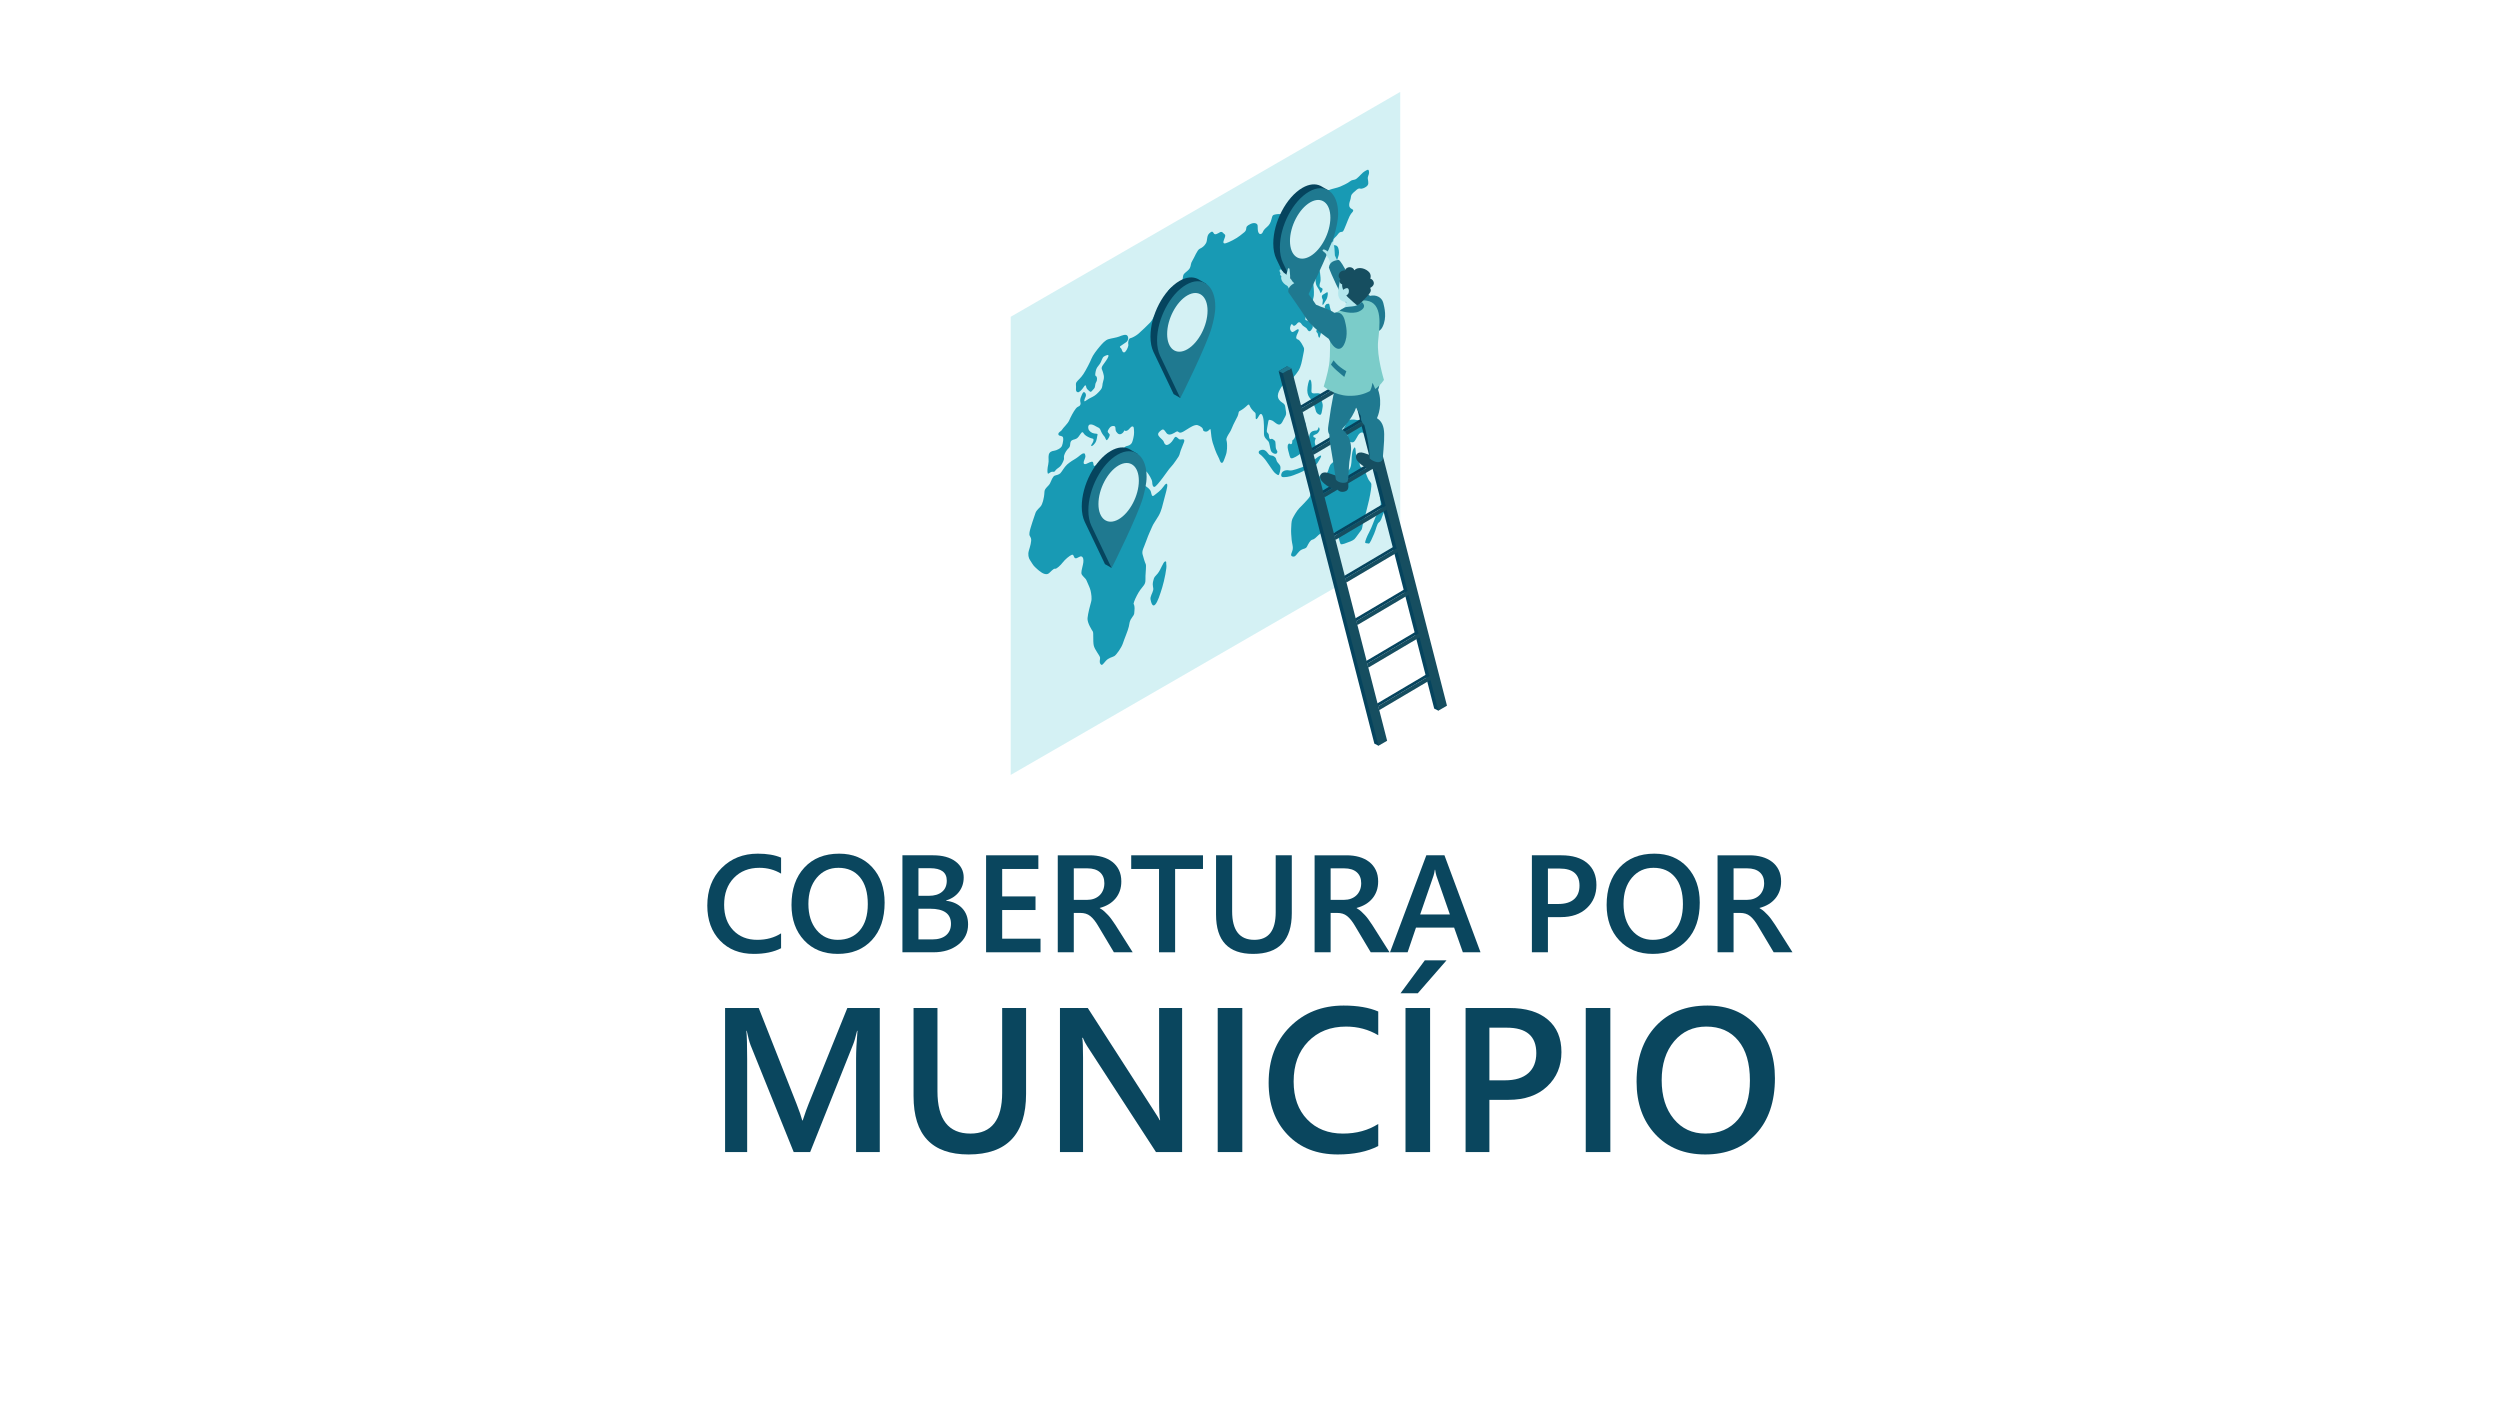 <?xml version="1.0" encoding="UTF-8"?>
<!DOCTYPE svg PUBLIC "-//W3C//DTD SVG 1.1//EN" "http://www.w3.org/Graphics/SVG/1.1/DTD/svg11.dtd">
<!-- Creator: CorelDRAW 2020 (64 Bit) -->
<svg xmlns="http://www.w3.org/2000/svg" xml:space="preserve" width="94.192mm" height="52.917mm" version="1.1" style="shape-rendering:geometricPrecision; text-rendering:geometricPrecision; image-rendering:optimizeQuality; fill-rule:evenodd; clip-rule:evenodd"
viewBox="0 0 9384.03 5271.93"
 xmlns:xlink="http://www.w3.org/1999/xlink"
 xmlns:xodm="http://www.corel.com/coreldraw/odm/2003">
 <defs>
  <style type="text/css">
   <![CDATA[
    .fil1 {fill:none}
    .fil0 {fill:white}
    .fil10 {fill:#CDE3F5;fill-rule:nonzero}
    .fil2 {fill:#BCC0E0;fill-rule:nonzero}
    .fil8 {fill:#4B499B;fill-rule:nonzero}
    .fil5 {fill:#05445E;fill-rule:nonzero}
    .fil12 {fill:#0A465E;fill-rule:nonzero}
    .fil6 {fill:#164E60;fill-rule:nonzero}
    .fil4 {fill:#189AB4;fill-rule:nonzero}
    .fil7 {fill:#1F7990;fill-rule:nonzero}
    .fil11 {fill:#7BCCC9;fill-rule:nonzero}
    .fil9 {fill:#B2E6EC;fill-rule:nonzero}
    .fil3 {fill:#D4F1F4;fill-rule:nonzero}
   ]]>
  </style>
 </defs>
 <g id="Camada_x0020_1">
  <rect class="fil0" x="-0" y="-0" width="9384.03" height="5271.93"/>
  <rect class="fil1" x="-0" y="-0" width="9384.03" height="5271.93"/>
  <rect class="fil1" x="439.33" y="439.32" width="8505.38" height="4393.28"/>
  <rect class="fil1" x="-0.01" y="2911.28" width="9384.03" height="2360.65"/>
  <g id="_2051114112096">
   <polygon class="fil2" points="5590.32,1467.79 5588.5,1468.85 "/>
   <polygon class="fil3" points="3793.73,1189.13 3793.73,2908.82 5255.89,2064.62 5255.89,344.93 "/>
   <path class="fil4" d="M3920.57 1845.13c0.54,-12.42 16.13,-20.88 20.67,-30.69 4.54,-9.78 10.75,-27.14 18.19,-29.24 7.44,-2.09 14.88,-3.62 20.25,-8.38 5.37,-4.76 15.29,-23.72 25.63,-33.01 10.33,-9.27 24.39,-17.92 33.47,-23.17 9.1,-5.26 21.09,-18.24 27.71,-18.76 6.63,-0.51 5.79,1.62 7.43,8.38 1.66,6.77 -4.94,16.65 -6.2,23.98 -1.24,7.34 3.32,9.66 9.93,6.94 6.61,-2.7 20.66,-11.38 24.39,-6.9 3.72,4.46 0.82,17.71 7.85,14.2 7.03,-3.5 14.48,-8.35 19.44,-7.9 4.95,0.44 12.39,-3.86 13.64,-16.14 1.24,-12.3 6.2,-16.83 12,-20.16 5.78,-3.34 19.42,-10.12 34.72,-8.48 15.3,1.65 20.66,-3.65 29.35,-14.18 8.69,-10.54 11.58,-5.58 20.67,-10.85 9.09,-5.25 10.33,-9.8 14.48,-26.54 4.12,-16.71 2.48,-28.43 1.64,-37.32 -0.83,-8.9 -8.68,-7.68 -14.47,0.08 -5.79,7.74 -14.06,13.08 -18.61,9.63 -4.54,-3.44 -1.24,2.93 -10.33,9.82 -9.1,6.91 -16.12,3.25 -22.32,-5.84 -6.21,-9.1 1.24,-21.12 -10.34,-21.6 -11.59,-0.49 -16.13,8.21 -20.25,15.55 -4.13,7.34 1.24,10.3 4.96,14.77 3.71,4.46 -4.13,17.82 -8.69,22.11 -4.54,4.27 -6.21,-9.1 -10.75,-13.64 -4.54,-4.55 -10.33,-13.33 -14.05,-23.31 -3.73,-9.97 -9.1,-9.08 -17.36,-14.22 -8.27,-5.17 -16.96,-8.41 -22.73,-6.72 -5.8,1.69 -7.44,8.16 -5.38,16.34 2.07,8.17 11.99,15.67 21.08,17.02 9.1,1.37 14.88,0.25 12.81,6.4 -2.06,6.16 -1.64,19.14 -8.68,29.28 -7.02,10.11 -14.47,14.41 -14.87,10.23 -0.42,-4.17 7.43,-10.91 8.68,-19.35 1.24,-8.42 -2.9,-6.05 -12,-9.61 -9.09,-3.57 -20.25,-9.78 -23.97,-15.91 -3.73,-6.13 -6.21,-9.65 -14.06,2.59 -7.86,12.26 -12,16.3 -20.67,18.55 -8.69,2.27 -13.65,4.01 -15.71,11.28 -2.07,7.26 0.42,14.66 -6.62,21.46 -7.02,6.81 -13.64,16.15 -16.95,26.87 -3.31,10.74 2.48,9.59 -3.31,22.32 -5.79,12.71 -9.92,18.39 -15.29,22.61 -5.38,4.2 -11.17,7.55 -15.72,14.03 -4.54,6.48 -6.61,1.06 -14.05,3.71 -7.44,2.65 -12,10.24 -13.64,4.57 -1.66,-5.66 -1.25,-18.03 2.06,-32.62 3.31,-14.59 -0.42,-25.67 2.07,-36.46 2.47,-10.81 11.57,-13.86 20.24,-14.99 8.7,-1.17 25.63,-8.76 29.36,-18.61 3.72,-9.87 7.44,-30.76 1.65,-34.58 -5.78,-3.83 -15.3,-1.64 -15.3,-9.35 0,-7.73 10.33,-9.84 13.65,-16.17 3.31,-6.3 21.92,-23.12 26.87,-34.79 4.96,-11.69 16.54,-34.36 25.23,-44.87 8.67,-10.53 12.39,-5.51 16.53,-13.97 4.13,-8.45 -4.13,-11.95 2.07,-28.19 6.2,-16.27 9.1,-21.24 13.64,-18.9 4.55,2.32 7.86,9.78 3.73,18.24 -4.13,8.45 -7.44,19.73 0.41,14.08 7.86,-5.63 18.19,-11.61 27.29,-15.74 9.09,-4.15 20.25,-14.5 29.35,-25.79 9.1,-11.3 4.54,-18.03 9.92,-33.81 5.37,-15.78 0.23,-25.5 -1.74,-33.72 -1.98,-8.23 -8.78,-12.02 0,-24.81 8.77,-12.77 17.86,-23.54 20.76,-32.93 2.89,-9.39 -8.27,-4.59 -16.13,-0.06 -7.85,4.52 -9.1,19.04 -16.54,28.84 -7.43,9.8 -12.39,14.33 -14.87,26.78 -2.48,12.45 -2.48,17.41 1.24,18.57 3.73,1.17 6.21,12.96 0.42,22.37 -5.79,9.4 -1.65,17.49 -8.27,24.62 -6.63,7.11 -10.75,14.48 -15.29,10.48 -4.56,-3.99 -12.4,-8.83 -13.65,-16.93 -1.25,-8.09 -4.12,-8.65 -9.92,0.78 -5.79,9.38 -16.95,20.25 -21.5,19.02 -4.54,-1.23 -8.27,-4.05 -7.03,-14.69 1.26,-10.64 -2.88,-16.51 2.49,-24.03 5.37,-7.52 15.3,-14.35 25.22,-29.45 9.92,-15.1 25.63,-45.66 30.6,-58.44 4.96,-12.8 19.85,-31.94 30.18,-44.21 10.33,-12.25 21.5,-24.98 33.48,-28.49 11.99,-3.5 30.18,-5.73 40.1,-9.8 9.92,-4.08 25.63,-10.39 31,-3.03 5.38,7.38 2.9,18.72 -4.96,24.38 -7.85,5.62 -14.87,9.67 -21.08,14.38 -6.2,4.67 2.9,5.95 4.96,13.89 2.07,7.95 7.44,13.67 13.64,6.77 6.21,-6.87 12.4,-21.48 10.75,-27.15 -1.64,-5.66 0.84,-21.99 7.44,-23.03 6.62,-1.06 21.09,-8.88 29.77,-16.08 8.69,-7.22 37.62,-34.96 45.48,-43.34 7.85,-8.41 12.4,-21.17 17.36,-28.06 4.96,-6.87 21.09,-23.9 29.77,-23.96 8.69,-0.05 22.73,-4.3 22.33,-12.88 -0.42,-8.59 -5.37,-9.03 -4.96,-19.2 0.41,-10.15 -1.23,-29.04 4.97,-37.59 6.2,-8.54 19.01,-13.74 23.56,-13.6 4.54,0.13 24.38,-13.53 27.28,-22.91 2.9,-9.38 0.83,-17.56 6.62,-24.22 5.79,-6.66 17.36,-12.78 21.92,-22.58 4.54,-9.78 1.64,-15.27 9.09,-26.74 7.45,-11.47 17.78,-40.03 27.29,-44.41 9.5,-4.38 17.36,-10.03 23.56,-20.77 6.21,-10.75 2.07,-27.11 11.99,-36.68 9.93,-9.6 13.24,-8.2 17.36,-0.67 4.13,7.54 13.65,1.49 22.74,-3.76 9.1,-5.25 12.4,3.87 17.36,7.06 4.95,3.19 3.3,8.03 -1.26,19.46 -4.54,11.45 -4.13,17.28 6.63,14.38 10.75,-2.91 40.1,-17.65 53.32,-28.59 13.24,-10.93 21.92,-14.85 22.74,-24.69 0.83,-9.86 2.89,-12.14 16.54,-18.93 13.65,-6.78 25.22,-2.43 26.45,5.12 1.25,7.55 -1.24,19.46 4.14,28.48 5.37,9.03 14.06,1.79 15.7,-3.56 1.65,-5.37 6.63,-11.54 15.3,-18.76 8.68,-7.2 14.06,-15.83 17.36,-30.42 3.3,-14.59 5.37,-14.68 13.23,-16.46 7.85,-1.78 22.32,-3.52 27.28,2.98 4.96,6.52 12.82,16.3 20.26,9.26 7.44,-7.05 16.53,-13.95 26.45,-21.88 9.92,-7.94 17.36,-9.47 20.26,-4.54 2.89,4.95 3.3,13.53 16.95,2.9 13.65,-10.62 27.7,-23.72 37.62,-27.24 9.92,-3.52 7.44,-13.67 15.71,-23.4 8.27,-9.73 31,-27.27 40.1,-30.86 9.1,-3.59 30.59,-7.75 39.68,-11.89 9.1,-4.15 25.63,-10.95 36.8,-19.6 11.17,-8.64 14.87,-2.53 25.63,-10.94 10.74,-8.41 21.08,-22.65 30.18,-27.34 9.1,-4.69 13.23,-9.31 15.29,-0.02 2.07,9.29 -2.48,14.68 -4.13,22.77 -1.65,8.13 5.38,21.71 -0.83,30.25 -6.2,8.54 -21.09,14.38 -27.29,12.45 -6.2,-1.93 -10.74,1.25 -18.6,8.53 -7.85,7.29 -8.68,6.67 -13.22,12.61 -4.56,5.92 -2.9,13.23 -6.21,22.31 -3.32,9.08 -6.2,20.12 -1.25,27.18 4.96,7.05 13.23,6.16 12.4,12.13 -0.82,5.99 -6.21,6.34 -13.22,20.31 -7.03,13.98 -20.67,53.84 -25.23,57.56 -4.54,3.73 -10.75,-0.98 -18.19,9.94 -7.44,10.91 -16.95,15.29 -17.78,22.4 -0.82,7.08 -4.54,21.15 0.84,19.8 5.37,-1.33 14.47,0.04 17.77,10.8 3.32,10.77 4.13,21.86 -1.24,34.88 -5.38,13.03 -5.38,30.69 -12.82,39.93 -7.44,9.26 -7.44,3.75 -10.75,-9.76 -3.31,-13.53 -9.5,-39.17 -9.91,-55.47 -0.42,-16.3 4.54,-43.41 2.89,-47.41 -1.65,-4.01 -4.96,2.3 -11.58,5.58 -6.62,3.26 -13.23,-7.24 -19.85,3.19 -6.61,10.43 2.49,26.12 -1.64,37.33 -4.14,11.21 -8.69,10.53 -13.65,8.98 -4.96,-1.54 -17.36,3.41 -29.35,13.65 -11.99,10.21 -28.52,16.47 -31.42,25.31 -2.9,8.84 -2.06,17.17 -5.79,32.55 -3.72,15.38 -8.27,27.38 -0.83,26.38 7.44,-0.99 14.88,10.15 22.73,0.66 7.86,-9.49 14.47,-13.86 21.09,-12.73 6.62,1.15 7.85,29.09 9.1,39.39 1.24,10.32 2.96,32.87 -0.42,43.8 -5.37,17.44 -2.48,26.24 -10.33,34.09 -7.86,7.82 -12,-0.81 -16.96,6.48 -4.96,7.25 -5.37,18.53 -2.89,21.52 2.48,2.97 1.24,7.55 0,15.41 -1.25,7.88 3.31,6.38 10.74,9.24 7.45,2.87 12,11.27 15.3,15.97 3.31,4.71 2.89,9.35 -4.13,18.37 -7.03,9.03 -11.99,2.52 -15.71,-4.15 -3.72,-6.67 -14.06,-8.42 -19.43,-16.89 -5.38,-8.47 -11.58,-11.52 -17.77,-3.52 -6.21,7.98 -12.4,11.57 -16.54,5.13 -4.13,-6.44 -7.44,-0.13 -9.5,8.8 -2.07,8.9 4.12,19.11 9.91,17.96 5.79,-1.13 15.72,-11.26 19.85,-10.34 4.13,0.92 2.89,5.49 -2.06,15.52 -4.96,10.03 -8.69,19.91 0.83,22.68 9.5,2.77 19.02,23.75 22.32,30.11 3.31,6.36 0.42,15.19 -3.3,33.88 -3.73,18.69 -6.63,36.89 -16.13,52.85 -9.51,15.97 -31,37.19 -36.79,45.49 -5.79,8.31 -20.25,3.98 -27.29,15.76 -7.02,11.77 -13.23,21.41 -13.64,32.67 -0.42,11.28 7.02,20.75 18.19,27.55 11.16,6.78 9.09,14.59 11.58,28.04 2.48,13.44 2.06,16.44 -4.96,28.21 -7.03,11.78 -9.1,22.33 -18.19,24.84 -9.1,2.5 -22.33,-13.58 -28.94,-15.27 -6.62,-1.68 -11.99,-6.31 -13.64,4.57 -1.66,10.88 -7.03,33.71 -4.96,38.63 2.06,4.94 7.02,4.83 7.44,13.97 0.41,9.13 2.89,14.86 8.27,12.31 5.37,-2.55 9.09,3.57 13.64,6.45 4.55,2.89 2.06,23.07 4.96,30.76 2.89,7.71 7.44,8.94 3.31,15.72 -4.13,6.81 -19.02,0.51 -22.74,-8.92 -3.72,-9.42 -4.54,-29.35 -9.91,-35.62 -5.37,-6.25 -16.13,-13.29 -16.13,-27.61 0,-14.35 0.83,-46.79 -3.31,-62.04 -4.12,-15.26 -9.5,-14.91 -13.64,-8.66 -4.13,6.24 -9.1,17.92 -12.82,15.12 -3.72,-2.83 1.66,-20.27 -4.12,-24.64 -5.79,-4.37 -13.23,-12.76 -17.36,-20.28 -4.13,-7.53 -3.72,-13.84 -12,-5.77 -8.26,8.09 -18.19,15.47 -26.46,19.7 -8.27,4.21 -3.72,8.21 -9.09,20.13 -5.38,11.92 -15.29,28.12 -21.5,44.37 -6.2,16.27 -12.82,21.73 -18.19,33.66 -5.37,11.92 -1.24,10.63 -0.41,22.27 0.83,11.67 1.24,31.27 -4.55,46.74 -5.79,15.47 -9.91,31.07 -16.12,28.04 -6.2,-3.04 -5.37,-10.69 -12.82,-24.03 -7.44,-13.34 -15.29,-36.35 -19.85,-50.82 -4.54,-14.47 -6.61,-34.77 -7.43,-44.76 -0.83,-9.99 -2.07,-7.62 -7.85,-2.08 -5.79,5.55 -10.76,5.65 -16.54,3.49 -5.79,-2.17 -3.32,-5.25 -6.2,-10.76 -2.9,-5.49 -17.36,-13.67 -23.57,-12.85 -6.2,0.83 -9.5,1.09 -24.81,9.9 -15.29,8.84 -32.66,23.27 -40.1,17.65 -7.44,-5.63 -7.02,-4.45 -18.6,2.34 -11.58,6.8 -21.92,8.37 -28.11,0.92 -6.2,-7.43 -10.34,-18.83 -19.43,-11.92 -9.1,6.89 -16.13,13.16 -10.34,21.95 5.79,8.78 16.54,14.7 19.02,22.08 2.48,7.4 6.2,12.96 12.82,11.91 6.61,-1.06 17.36,-10.03 23.14,-20.53 5.79,-10.51 8.69,-12.18 14.48,-7.25 5.79,4.94 7.02,8.07 14.47,7.08 7.44,-0.99 15.29,-2.21 11.16,10.08 -4.13,12.32 -13.23,30.8 -15.29,40.82 -2.06,10.01 -6.21,15.71 -14.88,27.87 -8.69,12.19 -12.81,18.43 -19.43,25.02 -6.62,6.57 -17.36,23.24 -30.18,40.01 -12.82,16.78 -26.46,34.58 -31.83,34.37 -5.38,-0.21 -7.44,-7.83 -7.86,-18.06 -0.41,-10.24 -13.64,-30.16 -18.61,-36.12 -4.95,-5.96 -10.74,-5.92 -14.87,-10.68 -4.13,-4.78 -2.48,-16.22 -4.55,-20.53 -2.06,-4.31 -4.54,-9.5 -10.74,-14.19 -6.21,-4.69 -7.03,-12.17 -12.4,-19.97 -5.38,-7.8 -8.69,-9.76 -14.06,-3.35 -5.38,6.41 -2.06,15.52 3.3,26.76 5.38,11.23 5.8,22.56 10.76,26.85 4.96,4.31 9.1,4.68 9.92,13.58 0.82,8.9 -2.07,18.64 4.54,21.52 6.62,2.91 11.16,3.59 11.58,11.05 0.41,7.48 1.65,15.03 8.27,18.94 6.62,3.9 19.01,12.17 21.91,22.09 2.89,9.9 2.89,21.47 12.82,13.54 9.91,-7.93 24.8,-18.18 33.89,-31.7 9.1,-13.52 13.65,-14.5 14.88,-7.5 1.24,7.02 -6.2,33.35 -11.99,54.88 -5.79,21.53 -9.51,42.42 -20.67,61.55 -11.17,19.12 -20.25,30.44 -24.39,41.09 -4.13,10.65 -12.4,25.91 -21.92,52.9 -9.5,26.99 -17.36,37.04 -13.64,50.86 3.72,13.84 8.68,30.26 11.57,35.77 2.9,5.5 -0.41,30.01 -0.82,45.13 -0.41,15.12 2.06,24.7 -7.03,36.03 -9.1,11.32 -15.7,18.99 -25.22,37.16 -9.51,18.17 -13.64,31.58 -11.99,32.27 1.65,0.7 4.54,11.71 2.89,24.24 -1.64,12.53 1.65,11.73 -8.68,25.4 -10.34,13.69 -9.1,19.58 -12.4,34.72 -3.31,15.13 -17.36,47.51 -22.33,63.05 -4.96,15.53 -24.39,43.3 -32.25,47.82 -7.85,4.54 -21.49,5.81 -32.66,18.87 -11.16,13.06 -13.64,17.79 -19.01,10.98 -5.38,-6.82 -1.65,-15.03 -1.65,-23.29 0,-8.29 -20.67,-29.97 -23.98,-47.34 -3.31,-17.39 0,-46.31 -3.31,-51.58 -3.31,-5.24 -21.5,-32.23 -19.85,-50.26 1.65,-18.05 10.33,-50.06 13.65,-61.9 3.31,-11.84 0.41,-28.91 -2.07,-40.71 -2.48,-11.8 -11.58,-28.58 -15.29,-38.58 -3.73,-9.98 -19.03,-17.66 -19.44,-27.91 -0.41,-10.24 6.62,-30.29 7.44,-40.67 0.83,-10.42 0,-18.75 -6.62,-21.56 -6.62,-2.79 -16.12,8.21 -23.15,6.76 -7.02,-1.45 -5.37,-16.2 -13.64,-13.07 -8.27,3.12 -25.22,17.31 -33.48,28.15 -8.27,10.82 -23.97,25.96 -29.36,24.11 -5.37,-1.87 -18.18,13.25 -23.14,17.23 -4.96,3.97 -14.88,5.28 -27.7,-3.3 -12.82,-8.59 -15.71,-12.43 -23.98,-19.78 -8.27,-7.36 -12.4,-17.11 -18.6,-25.64 -6.21,-8.56 -9.1,-22.31 -4.96,-36.27 4.12,-13.96 11.57,-36.44 7.85,-46.97 -3.73,-10.54 -7.02,-6.98 -5.37,-21.15 1.64,-14.19 18.6,-61.7 22.32,-73.1 3.73,-11.41 16.96,-20.69 21.09,-26.94 4.13,-6.24 11.58,-24.88 12.81,-53.7z"/>
   <path class="fil4" d="M4373.25 2107.44c-7.6,2.25 -15.43,30.13 -27.56,45.07 -12.13,14.93 -12.67,10.12 -17.09,28.82 -4.41,18.73 2.19,22.99 0,33.82 -2.21,10.83 -12.12,23.9 -9.93,35.13 2.21,11.21 7.17,29.66 17.1,19.52 9.92,-10.13 18.73,-38.74 27.01,-65.56 8.26,-26.81 17.09,-73.81 15.43,-81.67 -1.65,-7.86 1.65,-17.1 -4.96,-15.12z"/>
   <path class="fil4" d="M4945.41 1012c-6.69,0.29 -5.37,9.17 -6.61,21.46 -1.25,12.28 -1.65,29.07 3.31,38.87 4.96,9.82 11.58,17.03 13.23,24.34 1.64,7.31 6.61,-1.06 8.68,-8.33 2.06,-7.24 -4.13,-6.96 -8.27,-10.1 -4.13,-3.12 -2.9,-10.46 0,-19.3 2.9,-8.84 0,-25.36 -0.83,-34.8 -0.83,-9.44 -3.31,-12.42 -9.51,-12.14z"/>
   <path class="fil4" d="M4966.08 1105.91c-6.54,3.78 -4.54,12.54 -1.65,16.94 2.9,4.38 -0.93,13.2 -0.47,19.56 0.47,6.35 5.43,-2.58 9.56,-9.92 4.13,-7.36 7.44,-9.27 9.5,-20.92 2.07,-11.68 1.66,-16.62 -3.72,-13.69 -5.37,2.94 -10.42,6.41 -13.23,8.04z"/>
   <path class="fil4" d="M4980.97 1140.87c-4.15,0.25 -10.66,9.99 -8.02,13.97 2.65,4.01 3.12,14.76 3.72,19.37 0.59,4.63 -4.78,15.44 -6.85,18.85 -2.06,3.4 -4.13,17.81 -11.58,21.55 -7.44,3.77 -10.75,12.84 -15.71,23.42 -4.96,10.57 3.31,8.01 4.55,17.21 1.24,9.22 4.54,15.01 6.62,11.07 2.06,-3.96 6.61,-31.93 13.64,-37.09 7.02,-5.16 10.15,-16.89 16.87,-28.47 6.69,-11.6 15.37,-18.26 13.31,-27.53 -2.07,-9.29 -5.79,-18.71 -7.03,-27.37 -1.24,-8.65 -4.13,-5.34 -9.5,-4.97z"/>
   <path class="fil4" d="M4728.37 1691.29c-5.37,2.76 -4.96,10.58 0.83,13.86 5.79,3.26 19.85,18.85 24.39,26.13 4.55,7.31 18.19,25.35 23.98,34.69 5.79,9.34 18.19,18.15 21.5,17.34 3.31,-0.8 8.68,-22.65 7.02,-31.61 -1.65,-8.98 -11.16,-13.95 -14.06,-22.19 -2.89,-8.27 -1.64,-11.18 -10.33,-16.65 -8.68,-5.46 -13.88,-0.28 -20.9,-9.44 -7.02,-9.17 -15.48,-20.82 -32.43,-12.12z"/>
   <path class="fil4" d="M4889.19 1580.8c-5.71,0.75 -8.27,21.87 -14.47,31.49 -6.2,9.65 -15.3,36.39 -21.09,38.64 -5.78,2.25 -0.41,11.26 -5.78,15.46 -5.38,4.21 -7.03,-5.85 -12,0.87 -4.96,6.72 -2.06,18.27 2.07,32.99 4.12,14.7 4.12,23.52 15.7,19.04 11.58,-4.49 33.9,-16.83 35.56,-29.9 1.65,-13.08 16.12,-48.46 11.99,-58.19 -4.13,-9.73 -7.85,-19.16 -2.48,-28.87 5.38,-9.72 0.42,-22.85 -9.5,-21.52z"/>
   <path class="fil4" d="M4839.17 1765.67c-6.48,-1.63 -17.36,-1.01 -23.98,4.47 -6.62,5.47 -8.26,16.9 -2.89,19.87 5.37,2.96 30.6,-0.57 43.41,-6.33 12.82,-5.75 33.89,-11.85 42.58,-20.17 8.68,-8.32 25.22,-16.48 28.93,-15.73 3.73,0.74 10.76,1.92 18.61,-10.74 7.86,-12.68 20.25,-31.75 8.27,-26.04 -11.99,5.72 -42.58,34.4 -58.29,39.62 -15.71,5.2 -44.65,18.05 -56.64,15.05z"/>
   <path class="fil4" d="M4951.21 1604.48c-2.75,-4.9 -2.32,11.3 -10.26,11.47 -7.94,0.18 -18.68,1.99 -23.64,11.75 -4.97,9.73 -2.9,21.22 -6.63,36.6 -3.72,15.36 -2.89,17.94 -1.64,24.25 1.24,6.31 1.24,23.35 4.54,24.5 3.31,1.14 7.44,-16.69 11.58,-19.63 4.13,-2.93 5.41,3.5 12.84,2.51 7.41,-0.97 3.74,-16.75 0,-24.1 -3.75,-7.36 -3.71,-17.85 0,-24.41 3.7,-6.55 -7.26,-2.42 -8.41,-9.49 -1.13,-7.04 10.87,-5.16 17.89,-13.61 7.02,-8.47 7.45,-13.22 3.73,-19.84z"/>
   <path class="fil4" d="M5011.56 1588.96c-6.63,-5.8 -16.33,0.63 -13.75,9.59 2.58,8.98 6.71,18.17 13.75,16.32 7.02,-1.85 4.13,9.19 6.61,15.47 2.49,6.29 10.34,3.42 21.92,-1.08 11.58,-4.46 17.78,-0.9 19.02,8.32 1.24,9.2 -10.33,20.85 -10.33,26.36 0,5.51 3.3,-0.26 10.33,-4.86 7.03,-4.61 13.23,4.48 21.5,0.25 8.27,-4.2 14.47,-25.92 23.55,-32.86 9.11,-6.92 16.13,-1.59 19.86,7.81 3.72,9.42 6.44,7.87 14.99,1.25 8.56,-6.58 1.13,-12.2 -3.84,-23.67 -4.95,-11.47 -7.44,-28.23 -14.05,-34.33 -6.63,-6.1 -21.09,1.15 -30.18,-1.32 -9.11,-2.46 -28.53,-2.83 -33.9,6.34 -5.38,9.17 -10.34,23.9 -16.54,30.09 -6.21,6.2 -7.86,3.29 -10.34,-4.66 -2.48,-7.93 1.25,-21.06 -2.48,-23.07 -3.72,-2.01 -11.58,8.04 -16.12,4.05z"/>
   <path class="fil4" d="M4919.79 1426.98c-4.66,-8.02 -9.13,8.02 -11.8,26.1 -2.68,18.09 1.05,29.16 5.59,36.46 4.55,7.29 11.58,11.51 15.29,22.58 3.74,11.09 7.07,14.68 9.13,26.17 2.04,11.49 8.36,16.11 15.53,18.59 7.18,2.46 8.41,-12.58 10.9,-27.8 2.48,-15.21 -3.25,-20.17 -5.34,-29.98 -2.1,-9.82 3.29,-20.1 -7.88,-22.47 -11.17,-2.37 -29.63,5.53 -28.67,-8.82 0.97,-14.33 1.79,-33 -2.75,-40.85z"/>
   <path class="fil4" d="M5031.96 1756.52c-4.78,-6.12 0.55,-13.55 2.76,-22.18 2.2,-8.62 -1.12,-12.95 -11.31,-11.12 -10.2,1.85 -18.97,11.33 -26.02,17.24 -7.04,5.91 -9.8,20.74 -12.56,27.48 -2.75,6.71 -9.1,17.73 -14.05,14.36 -4.96,-3.4 -9.65,-4.36 -15.99,2.98 -6.34,7.33 -11.3,19.39 -12.95,23.28 -1.65,3.9 -7.99,13.06 -13.51,19.56 -5.51,6.48 -8.27,9.9 -8.27,19.48 0,9.54 -1.92,15.43 -9.64,24.66 -7.71,9.24 -22.87,24.62 -33.08,34.91 -10.19,10.29 -21.77,31.32 -26.18,40.47 -4.4,9.17 -3.86,25.37 -4.67,36.14 -0.84,10.78 0.54,29.45 1.91,42.98 1.38,13.55 5.8,24.97 4.13,34.37 -1.64,9.4 -5.45,14.55 -6.31,20.91 -0.86,6.37 9.35,9.68 15.13,5.23 5.79,-4.44 12.94,-17.36 22.72,-23.21 9.79,-5.86 16.96,-2.98 21.92,-12.64 4.96,-9.68 12.13,-24.12 19.85,-25.62 7.72,-1.52 14.06,-8.49 23.7,-17.73 9.64,-9.25 19.3,-12.98 24.53,-7.92 5.24,5.06 11.03,22.31 15.43,20.12 4.41,-2.18 19.02,-22.74 22.61,-21.88 3.59,0.89 9.92,10.08 12.12,17.63 2.21,7.54 4.69,20.44 7.72,25.67 3.03,5.23 25.63,-5.61 27.28,-5.84 1.66,-0.21 18.47,-6.26 24.54,-11.95 6.06,-5.71 19.02,-26.06 24.81,-32.69 5.78,-6.66 4.68,-17.06 8.54,-29.56 3.86,-12.52 16.22,-59.71 21.89,-85.4 5.68,-25.68 9.52,-52.17 8.43,-59.26 -1.11,-7.08 -9.37,-11.51 -13.51,-22.7 -4.13,-11.23 -9.36,-21.43 -10.47,-27.41 -1.1,-5.98 -6.34,-5.52 -10.47,-9.75 -4.13,-4.22 -10.19,-3.31 -9.64,-24.19 0.55,-20.9 -12.12,-18.73 -13.51,-27.5 -1.37,-8.75 -0.83,-33.32 -7.43,-23.99 -6.63,9.34 -7.17,21.41 -8.55,32.87 -1.37,11.44 0.56,29.44 -6.62,43.87 -3.3,6.65 -7.23,9.74 -13.78,9.07 -7.7,-0.8 -18.07,-6.38 -21.5,-10.74z"/>
   <path class="fil4" d="M5182.05 1852.04c-5.02,2.45 -2.06,19.39 0,29.21 2.06,9.83 0.41,28.98 -4.95,35.95 -5.39,6.96 -11.18,17.45 -15.31,27.02 -4.13,9.54 -11.99,33.92 -21.9,52.33 -9.93,18.41 -15.72,34.97 -15.72,39.39 0,4.39 8.69,2.7 13.23,4.48 4.55,1.78 13.64,-21.65 20.67,-37.29 7.02,-15.63 10.33,-37.38 17.77,-42.23 7.43,-4.85 10.74,-17.24 15.3,-29.78 4.53,-12.54 14.47,-25.98 14.05,-32.92 -0.4,-6.92 -9.51,-3.88 -11.58,-15.92 -2.05,-12.03 -5.37,-33.28 -11.57,-30.25z"/>
   <polygon class="fil5" points="5415.81,2640.99 5399,2667.56 5383.41,2659.68 5024.26,1261.5 5056.64,1242.81 "/>
   <polygon class="fil6" points="5431.38,2648.87 5399,2667.56 5039.84,1269.4 5072.22,1250.69 "/>
   <polygon class="fil6" points="5123.63,1592.91 4930.07,1707.35 4925.12,1692.95 5119.56,1577.98 "/>
   <polygon class="fil5" points="5119.76,1577.98 4926.19,1692.42 4910.3,1689.41 5104.74,1574.44 "/>
   <polygon class="fil6" points="5082.35,1433.21 4888.78,1547.66 4883.83,1533.25 5078.27,1418.3 "/>
   <polygon class="fil5" points="5078.47,1418.3 4884.91,1532.73 4869.02,1529.72 5063.46,1414.75 "/>
   <polygon class="fil6" points="5206.21,1912.29 5012.64,2026.73 5007.69,2012.33 5202.14,1897.38 "/>
   <polygon class="fil5" points="5202.33,1897.38 5008.76,2011.83 4992.87,2008.79 5187.31,1893.82 "/>
   <polygon class="fil6" points="5164.91,1752.61 4971.35,1867.04 4966.4,1852.64 5160.85,1737.67 "/>
   <polygon class="fil5" points="5161.04,1737.67 4967.48,1852.12 4951.58,1849.1 5146.03,1734.13 "/>
   <polygon class="fil6" points="5247.49,2071.98 5053.93,2186.43 5048.97,2172.02 5243.42,2057.07 "/>
   <polygon class="fil5" points="5243.63,2057.07 5050.05,2171.5 5034.16,2168.49 5228.6,2053.52 "/>
   <polygon class="fil6" points="5288.77,2231.67 5095.21,2346.12 5090.27,2331.72 5284.69,2216.75 "/>
   <polygon class="fil5" points="5284.9,2216.75 5091.35,2331.19 5075.45,2328.18 5269.89,2213.21 "/>
   <polygon class="fil6" points="5330.06,2391.36 5136.5,2505.81 5131.54,2491.41 5326,2376.44 "/>
   <polygon class="fil5" points="5326.19,2376.44 5132.62,2490.89 5116.73,2487.86 5311.16,2372.9 "/>
   <polygon class="fil6" points="5370.93,2551.06 5177.36,2665.5 5172.41,2651.1 5366.85,2536.13 "/>
   <polygon class="fil5" points="5367.04,2536.13 5173.49,2650.58 5157.59,2647.56 5352.03,2532.59 "/>
   <polygon class="fil5" points="5191.19,2772.61 5174.38,2799.2 5158.8,2791.3 4799.64,1393.13 4832.02,1374.42 "/>
   <polygon class="fil6" points="5206.76,2780.49 5174.38,2799.2 4815.21,1401.01 4847.59,1382.32 "/>
   <polygon class="fil7" points="4847.59,1382.32 4832.02,1374.42 4799.64,1393.13 4815.21,1401.01 "/>
   <polygon class="fil8" points="5039.84,1269.4 5024.26,1261.5 5056.64,1242.81 5072.22,1250.69 "/>
   <path class="fil5" d="M4998.04 787.73c0,-22.58 -9.83,-72.03 -9.83,-72.03l-27.48 -15.92 -3.32 -1.92 -0.4 -0.23 -0.04 0.06c-18.71,-9.19 -42.41,-7.52 -68.24,7.39 -60.37,34.85 -109.32,128.38 -109.32,208.86 0,22.98 4.07,42.32 11.21,57.51 1.35,2.91 75.87,158.71 75.87,158.71l24.79 14.36 3.08 -51.13c0,0 77.26,-181.18 89.98,-227.15 6.29,-22.7 13.71,-52.89 13.71,-78.51z"/>
   <path class="fil7" d="M5022.84 802.09c0,-80.5 -48.95,-117.5 -109.32,-82.64 -60.37,34.85 -109.31,128.37 -109.31,208.85 0,22.99 4.06,42.32 11.2,57.53 1.35,2.88 75.87,158.69 75.87,158.69 3.13,-2.51 100.59,-201.56 117.85,-263.92 6.29,-22.68 13.72,-52.89 13.72,-78.51z"/>
   <path class="fil3" d="M4842.06 904.48c0,55.82 33.95,81.5 75.83,57.32 41.88,-24.18 75.82,-89.04 75.82,-144.87 0,-55.83 -33.93,-81.5 -75.82,-57.32 -41.87,24.16 -75.83,89.04 -75.83,144.87z"/>
   <path class="fil5" d="M4536.99 1137c0,-22.56 -9.83,-72.01 -9.83,-72.01l-27.48 -15.94 -3.32 -1.9 -0.4 -0.24 -0.04 0.05c-18.72,-9.19 -42.41,-7.52 -68.24,7.39 -60.37,34.87 -109.31,128.38 -109.31,208.88 0,22.98 4.06,42.3 11.2,57.51 1.34,2.89 75.87,158.71 75.87,158.71l24.79 14.36 3.08 -51.13c0,0 77.26,-181.2 89.98,-227.17 6.28,-22.68 13.71,-52.89 13.71,-78.51z"/>
   <path class="fil7" d="M4561.78 1151.36c0,-80.5 -48.94,-117.5 -109.31,-82.62 -60.37,34.85 -109.31,128.36 -109.31,208.85 0,22.99 4.06,42.32 11.19,57.51 1.36,2.9 75.88,158.71 75.88,158.71 3.13,-2.51 100.59,-201.57 117.86,-263.94 6.28,-22.68 13.7,-52.87 13.7,-78.51z"/>
   <path class="fil3" d="M4381.02 1253.76c0,55.85 33.94,81.49 75.82,57.32 41.87,-24.16 75.83,-89.04 75.83,-144.87 0,-55.82 -33.95,-81.48 -75.83,-57.32 -41.87,24.18 -75.82,89.04 -75.82,144.87z"/>
   <path class="fil5" d="M4279.12 1775.09c0,-22.58 -9.82,-72.03 -9.82,-72.03l-27.49 -15.91 -3.32 -1.93 -0.4 -0.22 -0.04 0.05c-18.71,-9.19 -42.41,-7.52 -68.24,7.39 -60.36,34.86 -109.31,128.36 -109.31,208.86 0,22.99 4.05,42.32 11.2,57.51 1.35,2.89 75.86,158.71 75.86,158.71l24.8 14.37 3.08 -51.14c0,0 77.27,-181.19 89.99,-227.15 6.27,-22.7 13.7,-52.88 13.7,-78.51z"/>
   <path class="fil7" d="M4303.9 1789.45c0,-80.5 -48.94,-117.49 -109.31,-82.64 -60.37,34.85 -109.31,128.38 -109.31,208.86 0,22.98 4.06,42.31 11.2,57.5 1.35,2.9 75.87,158.72 75.87,158.72 3.14,-2.52 100.6,-201.58 117.86,-263.93 6.28,-22.7 13.7,-52.88 13.7,-78.51z"/>
   <path class="fil3" d="M4123.14 1891.85c0,55.83 33.95,81.48 75.82,57.33 41.88,-24.19 75.83,-89.05 75.83,-144.9 0,-55.82 -33.94,-81.47 -75.83,-57.3 -41.86,24.17 -75.82,89.04 -75.82,144.87z"/>
   <path class="fil9" d="M5000.89 905.31c9.98,14.79 8.49,40.26 9.73,53.5 3.21,5.26 26.55,58.87 35.96,79.33 10.53,4.01 30.12,20.52 42.45,25.02 10.76,3.91 26.6,9.01 35.32,16.33 9.89,8.32 13.42,45.75 -12.4,40.42 -23.52,-4.89 -34.01,-10.4 -54.04,-21.83 -16.8,-9.59 -26.61,-20.65 -34.16,-27.72 -6.6,-6.19 -10.18,-7.97 -11.59,-14.23 -0.89,-3.93 -14.02,-32.76 -14.96,-36.51 -2.28,-8.96 -3.57,-37.01 -10.11,-50.27 -5.43,-2.59 -7.71,-14.32 -11.21,-18.2 -5.21,-5.79 -14.21,-9.44 -10.78,-13.17 3.64,-3.95 10.78,0.37 17.59,5.11 2.64,1.85 4.39,-5.24 4.39,-5.24 0,0 6.62,-17.14 13.81,-32.54z"/>
   <path class="fil9" d="M4887.54 1144.51c2.8,-3.57 5.76,-7.02 8.22,-10.86 4.74,-7.31 8.72,-14.99 12.06,-22.96 -19.03,-18.29 -51.32,-49.94 -55.64,-53.17 -6.1,-11.82 -19.86,-25.12 -34.65,-35.11 -1.32,-4.19 -6.89,-6.45 -7.17,-9.63 -9.77,-4.99 -8.76,6.95 -3.22,12.86 -6.26,4.27 2.76,11.29 2.76,11.29 0,0 -2.87,5.88 1.14,15.12 3.36,7.78 9.24,14.68 21.97,21.8 7.41,15.58 23.97,37.65 29.43,45.12 1.94,2.67 18.67,18.7 25.11,25.54z"/>
   <path class="fil9" d="M4830.77 1022.72c3.26,-8.59 2.34,-13.2 4.23,-14.94 3.75,-3.47 6.19,0.7 6.06,8.4 -0.1,6.03 4.44,30.99 -0.59,35.03 -5.02,4.05 -12.14,-8.75 -12.14,-8.75 0,0 -0.82,-11.16 2.44,-19.74z"/>
   <path class="fil7" d="M5192.25 1136.72c-5.32,-21.38 -28.1,-31.7 -49.53,-26.17 -16.72,-13.05 -37.37,-22.83 -58.58,-33.02 -14.63,-24.27 -44.07,-92.76 -59.37,-102.28 -14.25,2.51 -34.14,6.35 -36.6,28.96 8.56,26.42 43.9,99.96 59.7,125.59 19.65,31.88 76.62,69.85 83.92,75.81 20.5,41.78 44.24,48.68 57.85,21.1 17.23,-34.91 6.82,-73.04 2.62,-89.99z"/>
   <path class="fil6" d="M5048.73 1786.19c2.18,6.21 7.96,6.14 10.39,18.76 3.06,15.85 4.64,31.16 -5.22,37.32 -9.23,5.77 -28.25,7.06 -35.28,-8.04 -28.28,3.81 -57.28,-25.86 -61.14,-34.58 -7.41,-16.72 3.58,-31.84 27.45,-24.39 23.86,7.47 41.72,14.44 41.72,14.44l22.08 -3.51z"/>
   <path class="fil6" d="M5183.12 1711.17c2.18,6.22 7.95,6.13 10.39,18.78 3.05,15.85 4.64,31.14 -5.23,37.31 -9.22,5.77 -28.24,7.06 -35.28,-8.04 -28.28,3.8 -57.27,-25.86 -61.13,-34.57 -7.41,-16.72 3.57,-31.86 27.43,-24.4 23.88,7.47 41.73,14.42 41.73,14.42l22.09 -3.5z"/>
   <path class="fil9" d="M5057.42 1023.73c15.95,-6.38 33.02,-1.34 45.73,10.76 12.08,11.52 15.52,23.45 13.63,34.95 -0.64,3.84 -5.11,19.86 -7.88,24.1 -8.3,12.72 -26.42,24.93 -35.13,32 -11.04,8.97 -25.78,11.24 -39.17,2.08 -18.08,-12.37 -10.61,-38.84 -8,-57.4 2.96,-21.24 9.83,-38.09 30.82,-46.5z"/>
   <path class="fil7" d="M5193.87 1609.47c-4.79,-25.79 -17.99,-34.73 -25.28,-39.72 2.83,-6.43 23.02,-51.5 4.23,-106.97 13.42,-29.1 0.05,-66.98 -15.94,-93.42 -6.37,0.77 -18.56,8.96 -24.97,9.34 -7.81,6.05 -15.29,12.67 -23.22,18.24 -10.19,7.14 -21.47,12.82 -31.38,20.32 -14.44,10.91 -21.18,26.69 -18.08,43.81 12.88,48.61 20.36,47.15 48.03,98.95 2.06,3.87 0.37,13.49 2.45,17.84 3.06,6.41 3.05,8.96 11.18,17.08 5.1,17.68 21.37,85.96 20.34,126.02 15.99,14.1 41.82,21.1 48.86,2.91 4.68,-54.85 8.06,-91.45 3.78,-114.39z"/>
   <path class="fil7" d="M5147.92 1382.77l-3.87 -1.73c-39.9,14.42 -118.79,13.25 -118.39,13.3 -15.2,58.73 -29.41,126.05 -36.88,186.22 -1.66,13.41 -8.42,37.33 1.14,50.27 0.46,17.68 2.5,35.23 5.95,52.97 4.06,20.91 16.55,101.04 18.34,115.47 8.42,15.92 42.85,16.81 44.9,5.68 4.07,-22.08 3.52,-53.56 5.87,-71.59 3.22,-24.53 8.15,-35.69 5.87,-60.5 -2.11,-22.98 -13.99,-49.32 -34.06,-61.36l2.18 -2.44c18.15,-19.18 34.55,-40.81 45.64,-64.87 5.32,-11.56 9.36,-23.58 11.74,-36.08 0.9,-4.7 1.56,-9.4 1.94,-14.17 0.9,-11.04 0.58,-11.51 9.69,-16.8 17.65,-10.23 32.51,-17.56 41.11,-37.6 7.97,-18.55 6.57,-38.46 -1.17,-56.77z"/>
   <path class="fil10" d="M5068.55 1147.9c43.74,-15.81 56.45,-24.13 84.57,0.92 17.44,15.53 21.54,65.61 19.01,91.81 -2.53,26.19 2.15,81.96 -4.18,93.38 -5.23,9.46 -18.02,10.24 -4.05,24.22 11.1,11.12 0.01,15.31 -5.77,25.35 -10.88,18.83 -46.89,43.69 -83.72,43.26 -36.82,-0.44 -64.51,-8.3 -70.54,-18.12 -6.03,-9.82 -5.61,-17.96 5.67,-29.38 7.57,-7.67 -5.76,-42.89 -5.8,-66.42 -0.02,-13.07 -14.31,-37.3 -16.29,-77.87 -1.99,-40.56 31.3,-69.16 81.1,-87.13z"/>
   <path class="fil11" d="M4992.12 1257.32c0,0 2.13,77.43 -3.13,111.73 -5.25,34.3 -20.29,82 -20.29,82 0,0 40.05,32.8 91.78,34.65 32.9,1.18 59.46,-5.48 82.31,-18.24 4.58,-9.44 8.18,-21.21 8.18,-30.41 5.93,6.95 7.1,15.14 11.25,23.13 19.77,-13.64 32.6,-34.22 32.6,-34.22 0,0 -27.48,-88.9 -21.98,-144.52 5.91,-59.89 18.81,-144.04 -43.67,-153.08 -42.31,-6.14 -81.34,25.84 -81.34,25.84l-44.06 25.23 -11.65 77.88z"/>
   <path class="fil9" d="M5087.45 1076.01c0,0 1.22,23.26 4.12,34.19 4.14,15.62 16.13,26.66 16.13,26.66 0,0 12.76,21.29 -10.48,29.99 -23.22,8.68 -49.4,-12.63 -49.4,-12.63 0,0 13.28,-36 5.62,-57.89 -5.58,-15.95 34,-20.31 34,-20.31z"/>
   <path class="fil6" d="M5048.27 1015.31c6.74,-17.72 30.7,-15.2 35.42,-0.59 14.6,-16.58 44.76,-6.65 56.69,8.3 4.9,6.15 6.13,16.21 3.02,22.91 8.17,1.54 15.65,12.28 12.92,21.22 -1.83,6.02 -8.1,11.14 -13.29,13.59 1.95,4.01 4.63,9.88 -0.35,17.47 -13.29,20.26 -34.31,35.51 -44.58,50.56 -8.16,-4.81 -28.18,-23.38 -37.88,-32.32 -11.33,-10.43 -24.34,-35.68 -22.29,-49.07 -10.32,-3.31 -10.96,-12.74 -7.34,-20.12 -12.52,-9.66 -4.03,-33.48 17.68,-31.96z"/>
   <path class="fil7" d="M5111.2 1133.57c0,0 -9.19,11.33 -26.33,15.21 -11.35,2.57 -31.71,2.2 -37.04,5.44 -6.58,3.99 -19.95,11.42 -19.95,11.42 0,0 46.42,16.75 74.13,3.08 34.36,-16.94 9.19,-35.15 9.19,-35.15z"/>
   <path class="fil9" d="M5063.19 1091.35c1.26,18.66 -17.92,19.74 -17.92,19.74l-6.05 -21.26c0,0 22.57,-19.61 23.97,1.52z"/>
   <path class="fil7" d="M5005.77 1352.46l-9.91 15.92c0,0 7.27,9.59 21.15,21.95 13.88,12.37 28.98,24.56 28.98,24.56l7.68 -21.45c0,0 -19.93,-11.91 -30.61,-21.82 -10.68,-9.9 -17.3,-19.16 -17.3,-19.16z"/>
   <path class="fil7" d="M5047.83 1202.83c-5.32,-21.39 -18.08,-34.26 -39.5,-28.73 -16.73,-13.05 -47.38,-20.27 -68.59,-30.46 -14.63,-24.27 -56.1,-76.69 -71.38,-86.2 -14.64,7.86 -34.99,17.14 -32.61,38.88 14,20.4 51.91,73.95 67.71,99.57 19.65,31.9 76.63,69.87 83.92,75.83 20.5,41.78 44.25,48.68 57.86,21.1 17.22,-34.91 6.82,-73.04 2.6,-89.99z"/>
  </g>
  <path class="fil12" d="M2931.88 3559.25c-27.38,14.22 -61.52,21.32 -102.26,21.32 -52.85,0 -95.14,-16.64 -126.94,-50 -31.81,-33.37 -47.75,-77.12 -47.75,-131.29 0,-58.14 17.93,-105.2 53.73,-141.07 35.79,-35.97 81.03,-53.91 135.7,-53.91 35.19,0 64.39,5.03 87.52,14.99l0 59.97c-24.52,-14.56 -51.56,-21.84 -81.2,-21.84 -39.43,0 -71.4,12.57 -95.84,37.79 -24.44,25.22 -36.74,58.93 -36.74,101.04 0,40.12 11.44,72.1 34.31,95.84 22.88,23.83 52.86,35.71 90.12,35.71 34.32,0 64.13,-8.15 89.35,-24.35l0 55.8z"/>
  <path id="1" class="fil12" d="M3144.37 3580.57c-52.43,0 -94.46,-16.99 -126.09,-51.04 -31.54,-33.97 -47.31,-78.26 -47.31,-132.76 0,-58.58 16.12,-105.29 48.27,-140.13 32.15,-34.84 75.83,-52.34 130.94,-52.34 51.13,0 92.28,16.99 123.57,50.79 31.2,33.88 46.79,78.16 46.79,132.84 0,59.36 -15.94,106.32 -47.92,140.9 -32.06,34.49 -74.78,51.74 -128.25,51.74zm2.77 -323.15c-33.28,0 -60.39,12.39 -81.37,37.27 -20.89,24.96 -31.37,57.62 -31.37,98.26 0,40.47 10.22,73.06 30.51,97.75 20.27,24.7 46.87,37.09 79.72,37.09 34.84,0 62.4,-11.79 82.5,-35.27 20.1,-23.57 30.24,-56.51 30.24,-98.79 0,-43.51 -9.79,-77.13 -29.37,-100.78 -19.5,-23.66 -46.46,-35.54 -80.86,-35.54z"/>
  <path id="2" class="fil12" d="M3387.35 3574.51l0 -364.05 115.52 0c35.18,0 63.08,7.71 83.63,23.05 20.53,15.42 30.84,35.53 30.84,60.22 0,20.62 -5.89,38.57 -17.5,53.82 -11.7,15.24 -27.91,26.08 -48.53,32.49l0 1.05c25.05,2.86 45.06,12.12 60.06,27.73 14.99,15.68 22.45,36.05 22.45,61.09 0,31.11 -12.22,56.33 -36.74,75.66 -24.61,19.33 -55.55,28.94 -92.98,28.94l-116.73 0zm60.14 -315.61l0 103.64 39.08 0c20.97,0 37.43,-4.94 49.4,-14.9 11.96,-9.87 17.85,-23.91 17.85,-42.02 0,-31.11 -20.8,-46.72 -62.4,-46.72l-43.94 0zm0 152.09l0 115.25 51.56 0c22.45,0 39.86,-5.2 52.17,-15.6 12.21,-10.39 18.37,-24.7 18.37,-42.98 0,-37.78 -26.17,-56.67 -78.43,-56.67l-43.68 0z"/>
  <polygon id="3" class="fil12" points="3905.74,3574.51 3701.39,3574.51 3701.39,3210.46 3897.59,3210.46 3897.59,3261.76 3761.79,3261.76 3761.79,3364.79 3886.93,3364.79 3886.93,3415.84 3761.79,3415.84 3761.79,3523.47 3905.74,3523.47 "/>
  <path id="4" class="fil12" d="M4251.76 3574.51l-70.63 0 -58.15 -97.48c-5.2,-9.02 -10.31,-16.64 -15.33,-22.96 -5.03,-6.33 -10.05,-11.53 -15.25,-15.6 -5.12,-4.07 -10.75,-7.02 -16.9,-8.93 -6.07,-1.82 -12.92,-2.77 -20.54,-2.77l-24.35 0 0 147.75 -60.14 0 0 -364.05 119.76 0c17.16,0 32.85,1.99 47.23,6.07 14.39,4.07 26.95,10.22 37.61,18.46 10.66,8.14 18.98,18.37 24.96,30.68 6.07,12.3 9.01,26.6 9.01,43.07 0,12.82 -1.9,24.61 -5.63,35.36 -3.82,10.74 -9.28,20.36 -16.29,28.68 -7.02,8.4 -15.51,15.59 -25.39,21.49 -9.87,5.89 -21.05,10.48 -33.37,13.69l0 1.05c6.59,3.73 12.31,7.79 17.25,12.3 4.94,4.5 9.53,9.1 13.96,13.86 4.41,4.68 8.75,10.05 13.08,16.12 4.33,5.98 9.1,12.91 14.39,20.88l64.74 102.35zm-221.15 -315.09l0 118.29 50.26 0c9.28,0 17.93,-1.38 25.73,-4.24 7.89,-2.94 14.73,-7.01 20.45,-12.47 5.81,-5.38 10.22,-12.04 13.43,-19.76 3.3,-7.8 4.85,-16.56 4.85,-26.17 0,-17.42 -5.46,-31.11 -16.46,-40.91 -11.01,-9.79 -26.87,-14.73 -47.49,-14.73l-50.78 0z"/>
  <polygon id="5" class="fil12" points="4515.54,3261.76 4410.94,3261.76 4410.94,3574.51 4350.55,3574.51 4350.55,3261.76 4246.12,3261.76 4246.12,3210.46 4515.54,3210.46 "/>
  <path id="6" class="fil12" d="M4848.91 3427.28c0,102.17 -48.44,153.3 -145.24,153.3 -92.72,0 -139.09,-49.14 -139.09,-147.49l0 -222.63 60.4 0 0 210.23c0,71.4 27.73,107.11 83.28,107.11 53.47,0 80.25,-34.49 80.25,-103.3l0 -214.04 60.39 0 0 216.82z"/>
  <path id="7" class="fil12" d="M5215.83 3574.51l-70.63 0 -58.15 -97.48c-5.2,-9.02 -10.31,-16.64 -15.33,-22.96 -5.03,-6.33 -10.05,-11.53 -15.25,-15.6 -5.12,-4.07 -10.75,-7.02 -16.9,-8.93 -6.07,-1.82 -12.92,-2.77 -20.54,-2.77l-24.35 0 0 147.75 -60.14 0 0 -364.05 119.76 0c17.16,0 32.85,1.99 47.23,6.07 14.39,4.07 26.95,10.22 37.61,18.46 10.66,8.14 18.98,18.37 24.96,30.68 6.07,12.3 9.01,26.6 9.01,43.07 0,12.82 -1.9,24.61 -5.63,35.36 -3.82,10.74 -9.28,20.36 -16.29,28.68 -7.02,8.4 -15.51,15.59 -25.39,21.49 -9.87,5.89 -21.05,10.48 -33.37,13.69l0 1.05c6.59,3.73 12.31,7.79 17.25,12.3 4.94,4.5 9.53,9.1 13.96,13.86 4.41,4.68 8.75,10.05 13.08,16.12 4.33,5.98 9.1,12.91 14.39,20.88l64.74 102.35zm-221.15 -315.09l0 118.29 50.26 0c9.28,0 17.93,-1.38 25.73,-4.24 7.89,-2.94 14.73,-7.01 20.45,-12.47 5.81,-5.38 10.22,-12.04 13.43,-19.76 3.3,-7.8 4.85,-16.56 4.85,-26.17 0,-17.42 -5.46,-31.11 -16.46,-40.91 -11.01,-9.79 -26.87,-14.73 -47.49,-14.73l-50.78 0z"/>
  <path id="8" class="fil12" d="M5557.26 3574.51l-66.29 0 -32.76 -92.63 -143.16 0 -31.45 92.63 -66.03 0 136.31 -364.05 68.03 0 135.36 364.05zm-115 -141.95l-50.52 -145.24c-1.55,-4.67 -3.21,-12.3 -4.85,-22.78l-1.04 0c-1.47,9.61 -3.21,17.25 -5.03,22.78l-50.08 145.24 111.52 0z"/>
  <path id="9" class="fil12" d="M5810.29 3442.53l0 131.98 -60.14 0 0 -364.05 110.41 0c41.76,0 74.17,9.7 97.23,29.2 23.05,19.42 34.58,46.88 34.58,82.24 0,35.36 -12.04,64.3 -36.13,86.82 -24.01,22.54 -56.51,33.8 -97.49,33.8l-48.44 0zm0 -182.33l0 133.01 39.08 0c25.91,0 45.58,-5.98 59.19,-18.02 13.52,-11.96 20.27,-28.94 20.27,-50.78 0,-42.81 -24.87,-64.21 -74.61,-64.21l-43.94 0z"/>
  <path id="10" class="fil12" d="M6204.06 3580.57c-52.43,0 -94.46,-16.99 -126.09,-51.04 -31.54,-33.97 -47.31,-78.26 -47.31,-132.76 0,-58.58 16.12,-105.29 48.27,-140.13 32.15,-34.84 75.83,-52.34 130.94,-52.34 51.13,0 92.28,16.99 123.57,50.79 31.2,33.88 46.79,78.16 46.79,132.84 0,59.36 -15.94,106.32 -47.92,140.9 -32.06,34.49 -74.78,51.74 -128.25,51.74zm2.77 -323.15c-33.28,0 -60.39,12.39 -81.37,37.27 -20.89,24.96 -31.37,57.62 -31.37,98.26 0,40.47 10.22,73.06 30.51,97.75 20.27,24.7 46.87,37.09 79.72,37.09 34.84,0 62.4,-11.79 82.5,-35.27 20.1,-23.57 30.24,-56.51 30.24,-98.79 0,-43.51 -9.79,-77.13 -29.37,-100.78 -19.5,-23.66 -46.46,-35.54 -80.86,-35.54z"/>
  <path id="11" class="fil12" d="M6728.34 3574.51l-70.63 0 -58.15 -97.48c-5.2,-9.02 -10.31,-16.64 -15.33,-22.96 -5.03,-6.33 -10.05,-11.53 -15.25,-15.6 -5.12,-4.07 -10.75,-7.02 -16.9,-8.93 -6.07,-1.82 -12.92,-2.77 -20.54,-2.77l-24.35 0 0 147.75 -60.14 0 0 -364.05 119.76 0c17.16,0 32.85,1.99 47.23,6.07 14.39,4.07 26.95,10.22 37.61,18.46 10.66,8.14 18.98,18.37 24.96,30.68 6.07,12.3 9.01,26.6 9.01,43.07 0,12.82 -1.9,24.61 -5.63,35.36 -3.82,10.74 -9.28,20.36 -16.29,28.68 -7.02,8.4 -15.51,15.59 -25.39,21.49 -9.87,5.89 -21.05,10.48 -33.37,13.69l0 1.05c6.59,3.73 12.31,7.79 17.25,12.3 4.94,4.5 9.53,9.1 13.96,13.86 4.41,4.68 8.75,10.05 13.08,16.12 4.33,5.98 9.1,12.91 14.39,20.88l64.74 102.35zm-221.15 -315.09l0 118.29 50.26 0c9.28,0 17.93,-1.38 25.73,-4.24 7.89,-2.94 14.73,-7.01 20.45,-12.47 5.81,-5.38 10.22,-12.04 13.43,-19.76 3.3,-7.8 4.85,-16.56 4.85,-26.17 0,-17.42 -5.46,-31.11 -16.46,-40.91 -11.01,-9.79 -26.87,-14.73 -47.49,-14.73l-50.78 0z"/>
  <path class="fil12" d="M3302.34 4324.4l-88.96 0 0 -350.01c0,-28.57 1.8,-63.72 5.28,-105.17l-1.54 0c-5.53,23.55 -10.42,40.55 -14.68,50.85l-161.42 404.33 -61.79 0 -161.81 -401.24c-4.5,-11.85 -9.39,-29.87 -14.42,-53.94l-1.41 0c1.93,21.63 2.96,56.9 2.96,105.94l0 349.23 -82.9 0 0 -540.78 126.28 0 142.12 360.17c10.81,27.68 17.89,48.27 21.24,61.79l1.8 0c9.39,-28.44 16.86,-49.55 22.66,-63.33l144.82 -358.63 121.77 0 0 540.78z"/>
  <path id="1" class="fil12" d="M3851.49 4105.7c0,151.76 -71.96,227.71 -215.74,227.71 -137.73,0 -206.61,-72.99 -206.61,-219.09l0 -330.69 89.72 0 0 312.29c0,106.06 41.19,159.1 123.71,159.1 79.42,0 119.19,-51.24 119.19,-153.45l0 -317.95 89.72 0 0 322.07z"/>
  <path id="2" class="fil12" d="M4437.19 4324.4l-98.09 0 -258.22 -397.51c-6.57,-10.03 -11.98,-20.46 -16.22,-31.27l-2.32 0c2.06,11.59 2.97,36.29 2.97,74.27l0 354.51 -86.64 0 0 -540.78 104.4 0 249.72 387.98c10.56,16.09 17.26,27.16 20.34,33.22l1.54 0c-2.58,-14.3 -3.87,-38.63 -3.87,-72.74l0 -348.46 86.38 0 0 540.78z"/>
  <polygon id="3" class="fil12" points="4663.11,4324.4 4570.81,4324.4 4570.81,3783.62 4663.11,3783.62 "/>
  <path id="4" class="fil12" d="M5173.39 4301.74c-40.68,21.11 -91.4,31.66 -151.9,31.66 -78.52,0 -141.34,-24.71 -188.58,-74.27 -47.24,-49.55 -70.92,-114.56 -70.92,-195.02 0,-86.38 26.65,-156.27 79.81,-209.57 53.16,-53.42 120.36,-80.07 201.59,-80.07 52.26,0 95.64,7.47 130.01,22.28l0 89.08c-36.43,-21.63 -76.59,-32.44 -120.62,-32.44 -58.57,0 -106.07,18.66 -142.37,56.12 -36.3,37.46 -54.59,87.53 -54.59,150.1 0,59.6 17,107.1 50.98,142.37 33.98,35.41 78.53,53.04 133.88,53.04 50.97,0 95.25,-12.1 132.71,-36.17l0 82.9z"/>
  <path id="5" class="fil12" d="M5368.02 4324.4l-92.29 0 0 -540.78 92.29 0 0 540.78zm61.66 -719.71l-107.87 123.71 -64.88 0 91.27 -123.71 81.47 0z"/>
  <path id="6" class="fil12" d="M5590.6 4128.35l0 196.05 -89.34 0 0 -540.78 164 0c62.05,0 110.19,14.42 144.43,43.38 34.24,28.83 51.37,69.64 51.37,122.16 0,52.51 -17.89,95.51 -53.68,128.98 -35.66,33.47 -83.94,50.21 -144.82,50.21l-71.96 0zm0 -270.85l0 197.6 58.05 0c38.5,0 67.72,-8.89 87.92,-26.78 20.08,-17.76 30.13,-42.99 30.13,-75.44 0,-63.58 -36.95,-95.38 -110.83,-95.38l-65.27 0z"/>
  <polygon id="7" class="fil12" points="6044.61,4324.4 5952.31,4324.4 5952.31,3783.62 6044.61,3783.62 "/>
  <path id="8" class="fil12" d="M6400.67 4333.4c-77.88,0 -140.31,-25.23 -187.3,-75.82 -46.85,-50.46 -70.29,-116.23 -70.29,-197.21 0,-87.01 23.95,-156.39 71.7,-208.15 47.76,-51.75 112.64,-77.75 194.51,-77.75 75.95,0 137.09,25.24 183.56,75.44 46.34,50.33 69.51,116.11 69.51,197.33 0,88.18 -23.69,157.95 -71.18,209.32 -47.63,51.23 -111.09,76.84 -190.52,76.84zm4.11 -480.01c-49.42,0 -89.71,18.4 -120.87,55.35 -31.02,37.07 -46.61,85.6 -46.61,145.97 0,60.11 15.19,108.51 45.31,145.21 30.13,36.68 69.65,55.09 118.44,55.09 51.75,0 92.68,-17.51 122.54,-52.39 29.87,-35.02 44.93,-83.93 44.93,-146.75 0,-64.62 -14.55,-114.56 -43.65,-149.71 -28.96,-35.14 -68.99,-52.77 -120.1,-52.77z"/>
 </g>
</svg>
